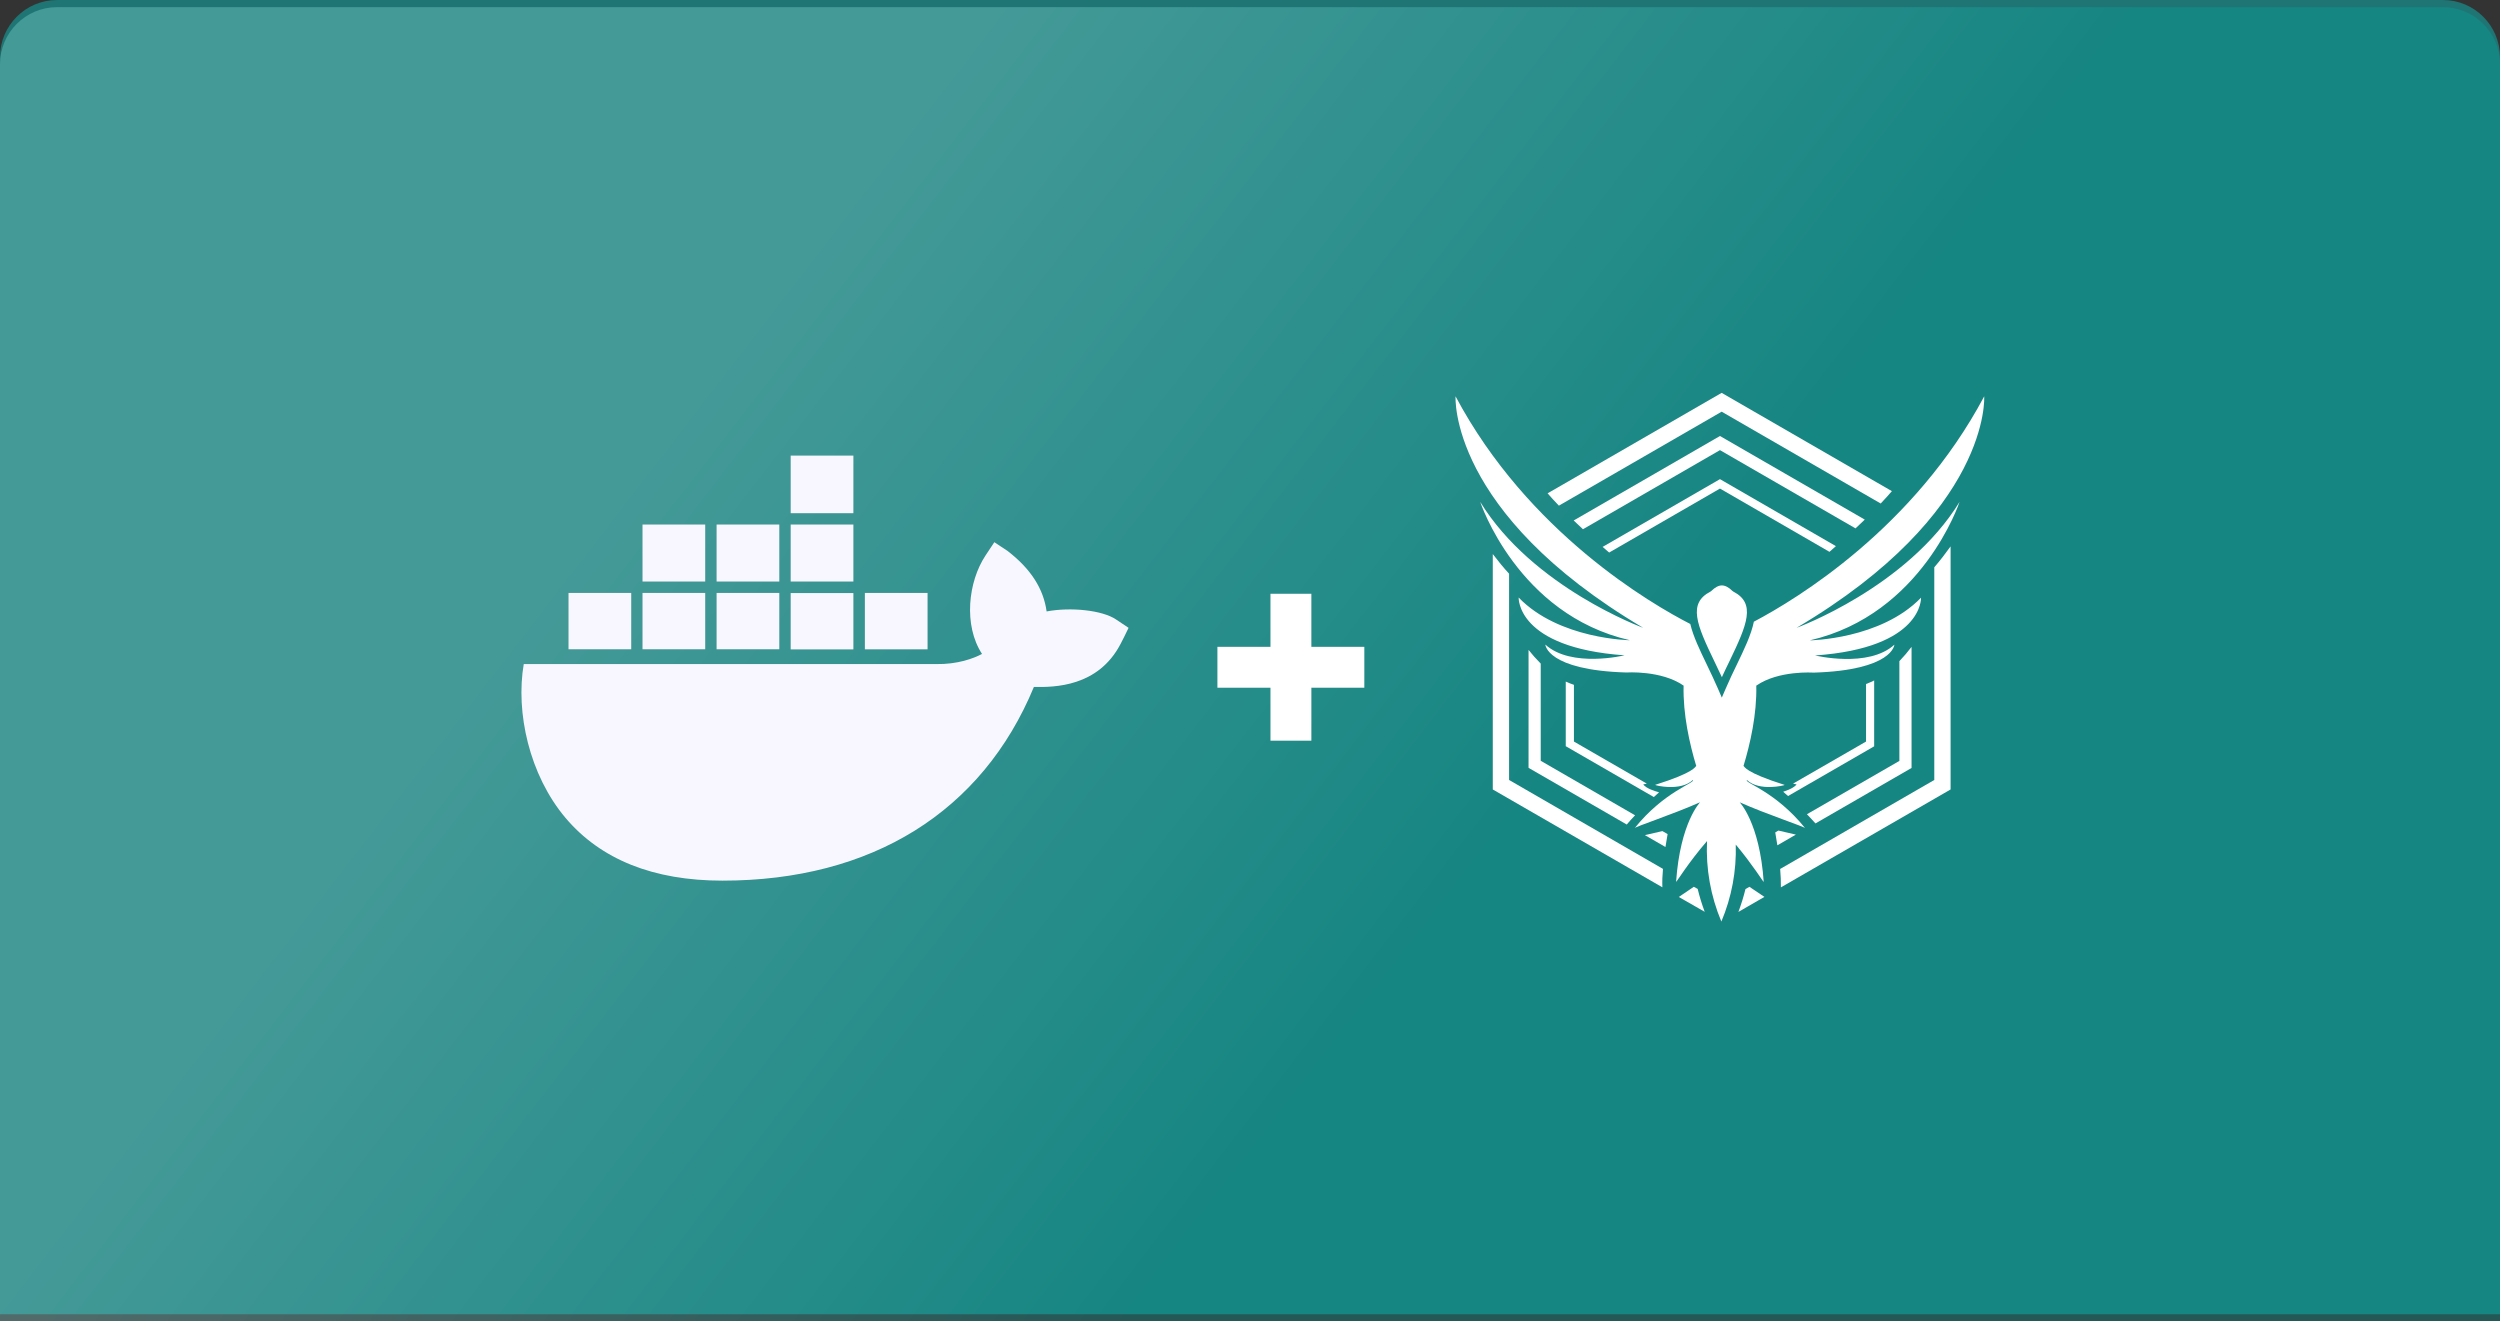 <svg fill="none" height="185" viewBox="0 0 350 185" width="350" xmlns="http://www.w3.org/2000/svg" xmlns:xlink="http://www.w3.org/1999/xlink"><rect x="0" y="0" width="350" height="185" fill="#333333" stroke="none"/><linearGradient id="a" gradientUnits="userSpaceOnUse" x1="-17.797" x2="181.606" y1="1" y2="154.689"><stop offset=".495" stop-color="#99efed"/><stop offset="1" stop-color="#00aca8"/></linearGradient><path d="m0 8c0-4.418 3.582-8 8-8h334c4.418 0 8 3.582 8 8v176h-350z" fill="#00d7d2" fill-opacity=".4"/><path d="m0 9c0-4.418 3.582-8 8-8h334c4.418 0 8 3.582 8 8v176h-350z" fill="url(#a)" fill-opacity=".3"/><g fill="#fff"><path d="m224.366 76.566c.341.286.637.548.917.79l15.512-8.956 15.329 8.857.903-.797-16.232-9.381z"/><path d="m262.385 95.264c-.372.185-.753.351-1.141.497v8.057l-10.219 5.889c.296.079.494.113.494.113-.341.456-1.186.8-1.874 1.022l.681.603 12.056-6.96z"/><path d="m243.374 127.67 3.644-2.106-2.101-1.413-.552.32c-.267 1.085-.598 2.153-.991 3.199z"/><path d="m230.055 109.82s.201-.034.497-.113l-10.202-5.889v-7.941c-.382-.129-.767-.286-1.145-.456v9.047l12.331 7.12c.283-.263.535-.491.733-.665-.709-.187-1.829-.565-2.214-1.103z"/><path d="m220.316 72.867c.436.419.869.831 1.298 1.226l19.181-11.074 18.978 10.955c.429-.4.86-.81 1.294-1.23l-20.272-11.704z"/><path d="m267.617 90.563c-.529.697-1.098 1.363-1.703 1.996v13.967l-12.944 7.467c.412.426.817.858 1.195 1.287l13.452-7.766z"/><path d="m218.245 70.792 22.785-13.156 22.268 12.856c.545-.576 1.07-1.155 1.567-1.73l-23.835-13.762-24.369 14.069c.504.579 1.039 1.155 1.584 1.724z"/><path d="m232.817 121.644-21.545-12.448v-28.876c-.77-.835-1.547-1.785-2.283-2.752v32.957l23.743 13.697c-.031-.804 0-1.693.085-2.578z"/><path d="m270.8 79.417v29.779l-21.577 12.458c.075.885.116 1.775.102 2.578l23.757-13.707v-34.03c-.712.988-1.492 2.01-2.282 2.923z"/><path d="m233.464 116.772-.732-.419-2.446.566 2.879 1.662c.119-.746.224-1.379.299-1.809z"/><path d="m228.91 114.143-13.21-7.634v-13.609c-.604-.603-1.173-1.241-1.703-1.911v16.508l13.748 7.937c.355-.43.757-.866 1.165-1.291z"/><path d="m238.659 127.653c-.392-1.048-.72-2.119-.984-3.206l-.542-.296-2.102 1.424z"/><path d="m248.978 116.278-.443.259c.068.378.177 1.022.296 1.806l2.592-1.499z"/><path d="m239.991 92.546c.341.736.719 1.489 1.073 2.262.341-.773.719-1.526 1.073-2.262 2.467-5.11 3.707-8.077.542-9.715l-.143-.102c-.511-.511-1.022-.77-1.472-.77-.449 0-.96.259-1.471.77l-.143.102c-3.165 1.639-1.925 4.609.541 9.715z"/><path d="m274.342 70.257c-7.324 11.974-22.823 17.639-22.823 17.639 27.295-16.157 26.27-32.409 26.27-32.409-9.79 18.412-26.212 28.365-32.249 31.55-.368 1.829-1.362 3.887-2.384 6.006-.528 1.093-1.077 2.224-1.577 3.406l-.525 1.216-.524-1.216c-.501-1.165-1.05-2.299-1.578-3.406-.96-1.993-1.9-3.938-2.313-5.685-5.433-2.79-22.707-12.784-32.862-31.871 0 0-1.022 16.252 26.271 32.409 0 0-15.496-5.665-22.823-17.639 0 0 5.222 15.796 20.963 19.376 0 0-9.933-.129-15.578-5.978 0 0-.323 7.031 14.825 8.09 0 0-7.446 1.809-11.091-1.506 0 0 .18 3.57 11.323 3.91 0 0 4.908-.341 8.036 1.839-.099 4.003.834 8.148 1.768 11.241-.161.112-.208.903-5.754 2.653 0 .086 3.556.947 5.283-.681.385.389-4.023 1.598-8.151 6.742.048-.201 5.392-1.946 9.156-3.625.045-.027-2.779 2.783-3.352 11.149.096-.03 1.744-2.725 4.333-5.722-.182 3.858.503 7.709 2.003 11.268v-13.04 13.047c1.44-3.406 2.128-7.082 2.017-10.778 2.347 2.797 3.822 5.205 3.914 5.232-.572-8.366-3.406-11.176-3.355-11.149 3.747 1.679 9.108 3.423 9.16 3.624-4.129-5.143-8.537-6.353-8.155-6.741 1.727 1.618 5.297.756 5.283.681-5.607-1.771-5.59-2.561-5.76-2.66.94-3.093 1.88-7.235 1.788-11.241 3.127-2.17 8.009-1.819 8.009-1.819 11.139-.341 11.323-3.911 11.323-3.911-3.645 3.314-11.095 1.506-11.095 1.506 15.152-1.059 14.828-8.09 14.828-8.09-5.644 5.849-15.578 5.978-15.578 5.978 15.752-3.601 20.974-19.396 20.974-19.396z"/><path d="m177.866 103.695v-20.568h5.725v20.568zm-7.428-7.415v-5.724h20.568v5.724z"/></g><path d="m119.474 90.915h-8.779v-7.888h8.779zm0-27.132h-8.779v8.061h8.779zm10.385 19.23h-8.778v7.889h8.778zm-20.757-9.575h-8.779v7.981h8.779zm10.372 0h-8.779v7.981h8.779zm36.76 13.28c-1.913-1.288-6.322-1.753-9.708-1.116-.438-3.187-2.218-5.963-5.458-8.46l-1.86-1.235-1.235 1.859c-2.443 3.692-3.107 9.774-.491 13.785-1.156.624-3.426 1.474-6.428 1.421h-57.73c-1.155 6.746.77 15.512 5.843 21.528 4.927 5.83 12.311 8.791 21.966 8.791 20.903 0 36.374-9.628 43.612-27.118 2.842.053 8.978.013 12.125-6.003.199-.332.877-1.753 1.129-2.271zm-67.876-3.705h-8.765v7.889h8.778v-7.889zm10.372 0h-8.778v7.889h8.778zm10.372 0h-8.779v7.889h8.779zm-10.372-9.575h-8.778v7.981h8.778z" fill="#f8f7ff"/></svg>